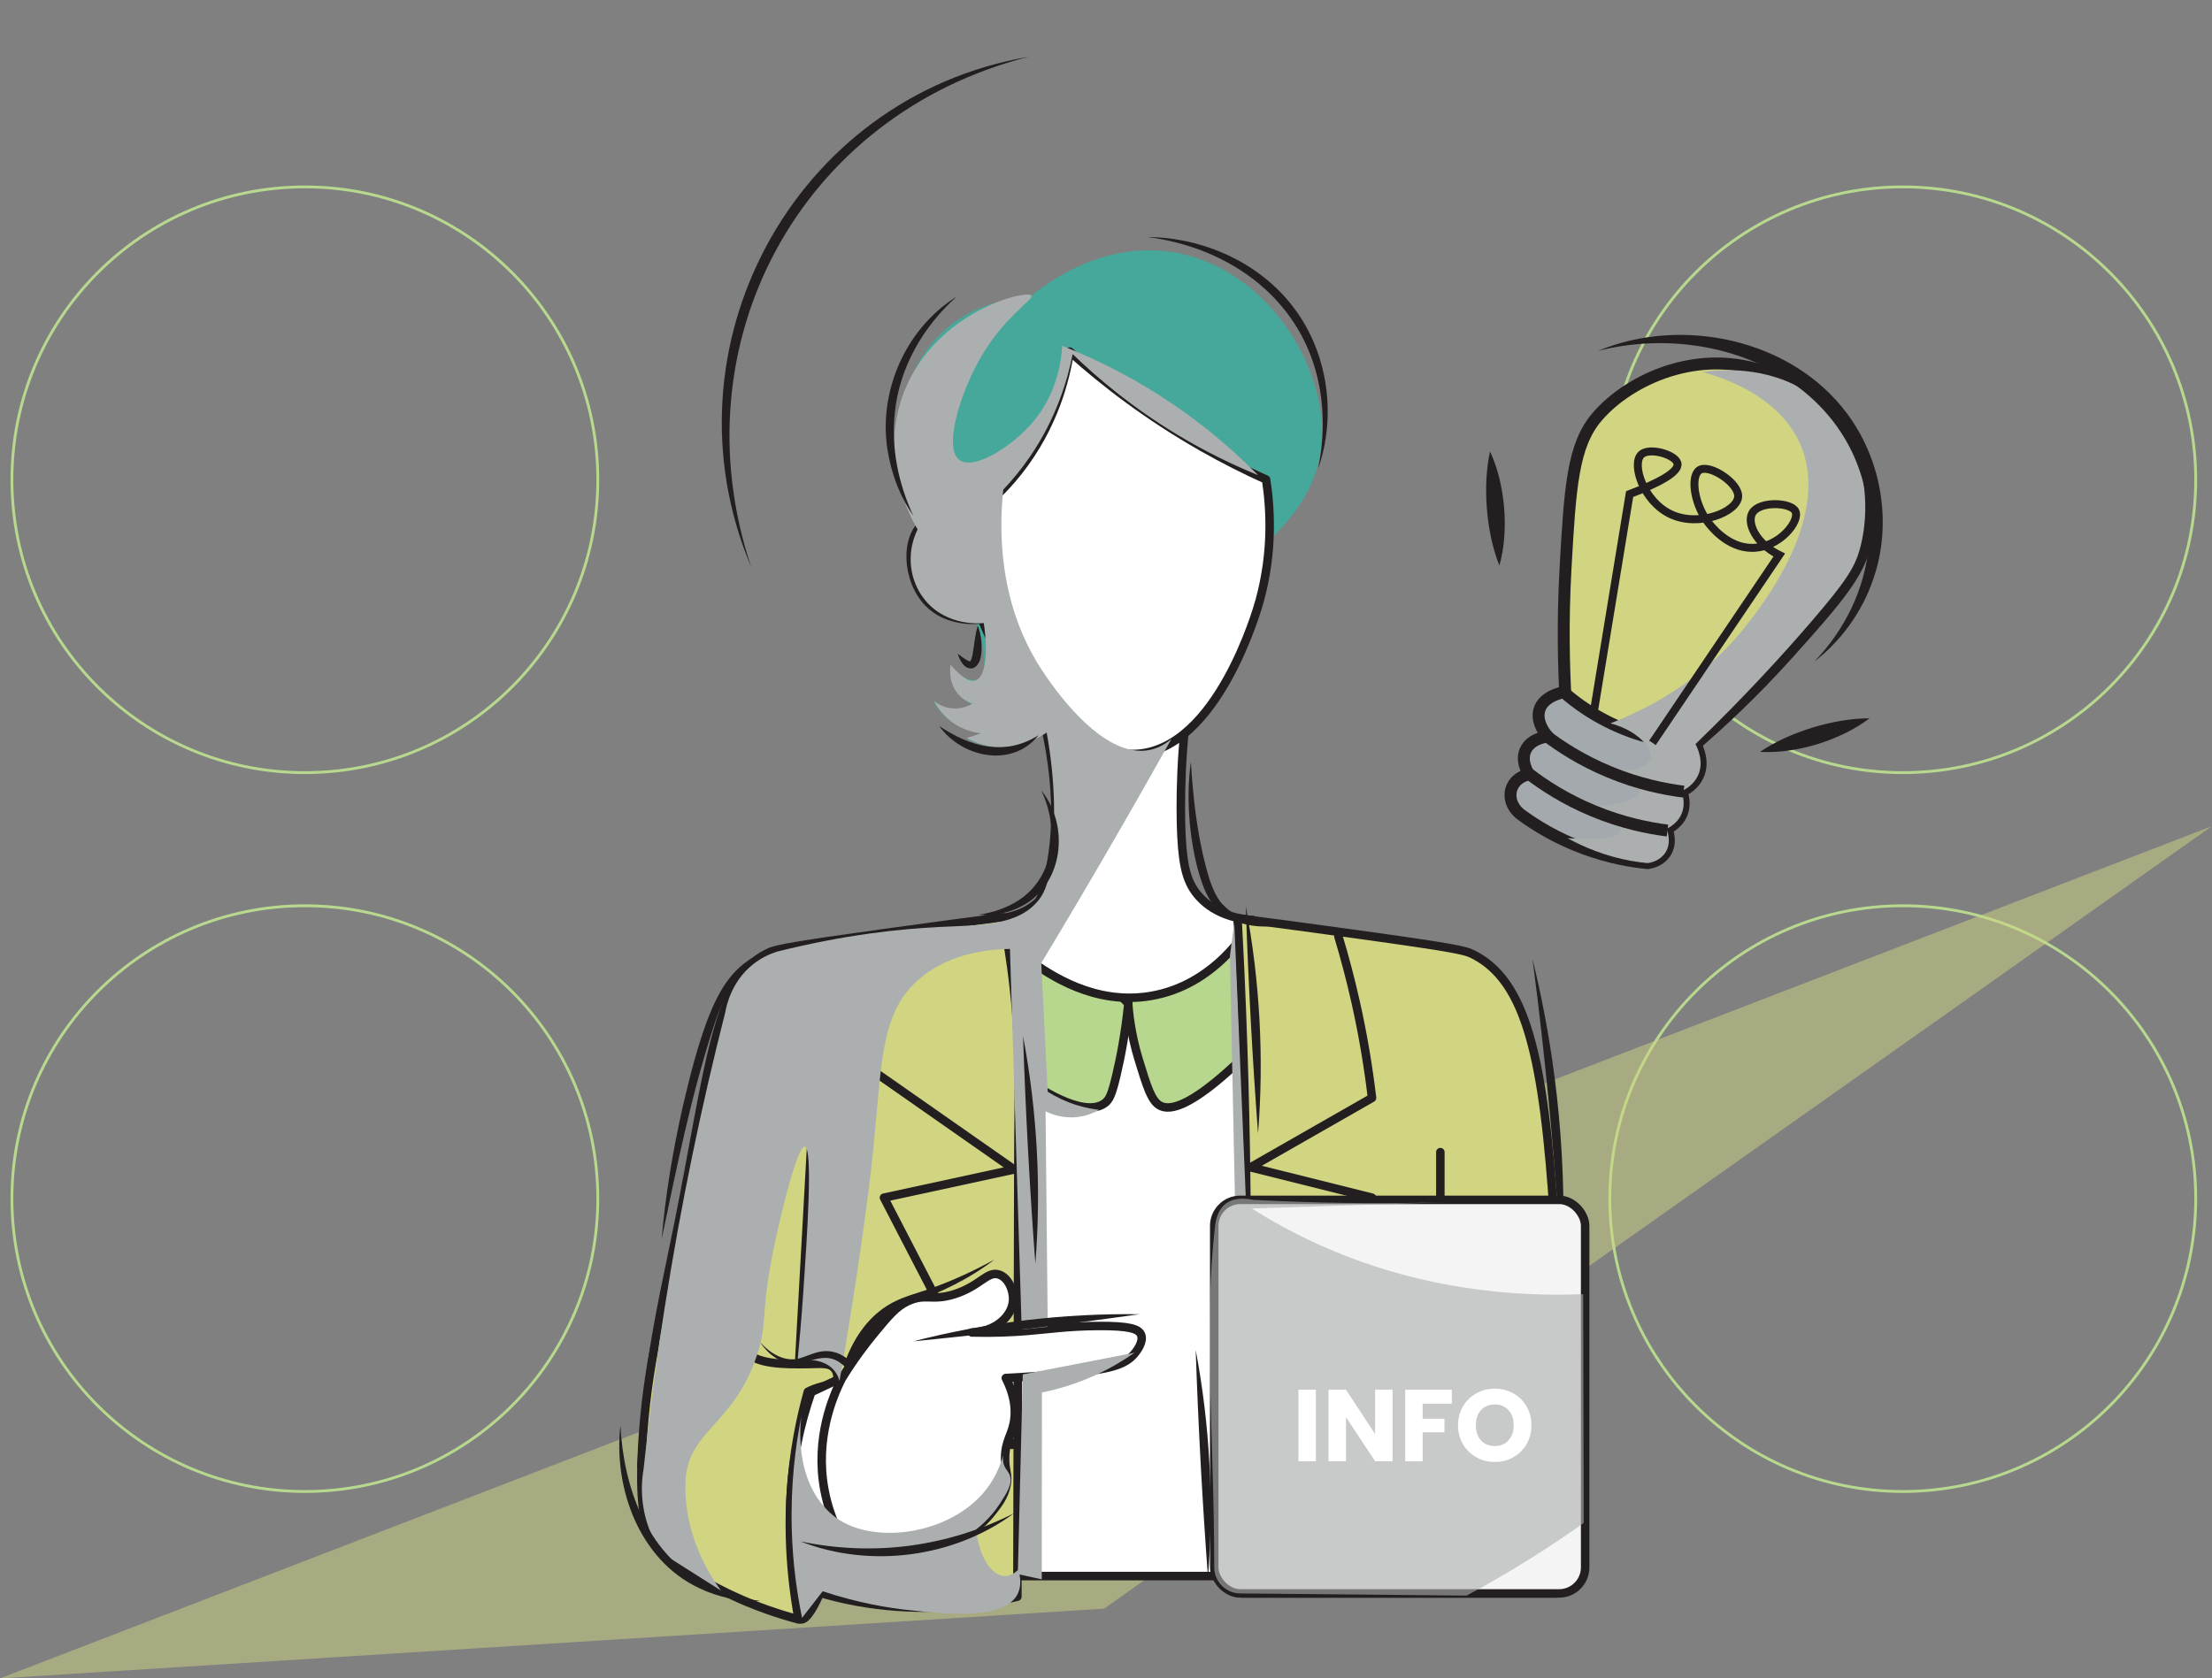 <?xml version="1.0" encoding="UTF-8"?>
<svg xmlns="http://www.w3.org/2000/svg" xmlns:xlink="http://www.w3.org/1999/xlink" viewBox="0 0 780 592">
  <rect x="0" y="0" width="780" height="592" fill="#808080" stroke="none"/>
  <defs>
    <style>
      .cls-1, .cls-2, .cls-3 {
        fill: #fff;
      }

      .cls-4 {
        stroke: #b7d88e;
      }

      .cls-4, .cls-5, .cls-6, .cls-7, .cls-8 {
        stroke-miterlimit: 10;
      }

      .cls-4, .cls-9, .cls-7, .cls-8 {
        fill: none;
      }

      .cls-10, .cls-11 {
        isolation: isolate;
      }

      .cls-12 {
        fill: #b6d78d;
      }

      .cls-12, .cls-13, .cls-5, .cls-14, .cls-6, .cls-2, .cls-3, .cls-7, .cls-8 {
        stroke: #231f20;
      }

      .cls-12, .cls-13, .cls-14, .cls-2 {
        stroke-width: 2.996px;
      }

      .cls-12, .cls-13, .cls-14, .cls-2, .cls-3 {
        stroke-linecap: round;
        stroke-linejoin: round;
      }

      .cls-13, .cls-5 {
        fill: #d1d582;
      }

      .cls-15, .cls-16 {
        fill: #acafaf;
        mix-blend-mode: multiply;
      }

      .cls-16 {
        opacity: .61;
      }

      .cls-17 {
        fill: #45a89a;
      }

      .cls-5, .cls-6, .cls-8 {
        stroke-width: 4.207px;
      }

      .cls-14 {
        fill: #f4f4f4;
      }

      .cls-18 {
        clip-path: url(#clippath);
      }

      .cls-6 {
        fill: #a3a9ac;
      }

      .cls-3 {
        stroke-width: 3.003px;
      }

      .cls-11 {
        fill: #d1d683;
        opacity: .5;
      }

      .cls-19 {
        fill: #231f20;
      }

      .cls-7 {
        stroke-width: 2.805px;
      }
    </style>
    <clipPath id="clippath">
      <rect class="cls-9" width="780" height="592"/>
    </clipPath>
  </defs>
  <g class="cls-10">
    <g id="Layer_2" data-name="Layer 2">
      <g id="Layer_1-2" data-name="Layer 1">
        <g id="Layer_2-2" data-name="Layer 2">
          <g id="Layer_1-2" data-name="Layer 1-2">
            <g class="cls-18">
              <g>
                <g id="Layer_1-2-2" data-name="Layer 1-2">
                  <g>
                    <circle class="cls-4" cx="670.962" cy="169.222" r="103.301"/>
                    <circle class="cls-4" cx="107.504" cy="169.222" r="103.301"/>
                    <circle class="cls-4" cx="670.962" cy="422.778" r="103.301"/>
                    <circle class="cls-4" cx="389.233" cy="422.778" r="103.301"/>
                    <circle class="cls-4" cx="107.504" cy="422.778" r="103.301"/>
                  </g>
                </g>
                <g id="Layer_2-2" data-name="Layer 2-2">
                  <g id="Layer_1-2-2" data-name="Layer 1-2-2">
                    <g id="Layer_2-2-2" data-name="Layer 2-2">
                      <g id="Layer_1-2-3" data-name="Layer 1-2-3">
                        <path class="cls-11" d="m780,291.389C520.055,391.67,259.945,491.718,0,592c129.723-8.201,259.612-16.401,389.335-24.602,130.222-92.081,260.444-183.928,390.665-276.01Z"/>
                      </g>
                      <g>
                        <rect class="cls-3" x="326.11" y="354.497" width="150.936" height="201.418"/>
                        <path class="cls-12" d="m397.69,351.884c.263,5.153,1.094,12.856,3.824,21.799,2.912,9.539,4.443,14.551,7.458,16.254,5.486,3.099,19.264-2.851,56.983-46.657-2.257-.791-5.609-2.042-9.561-3.824-16.347-7.373-18.093-12.622-25.623-13.003-8.826-.446-16.137,6.049-21.799,11.091-5.837,5.198-9.325,10.699-11.282,14.341Z"/>
                        <path class="cls-12" d="m397.881,353.987c-1.072,10.634-2.777,19.196-4.207,25.241-1.619,6.847-2.464,8.691-4.207,9.943-7.685,5.519-24.602-6.391-26.388-7.649-18.397-12.952-24.761-34.752-27.153-47.422,4.232-3.387,11.974-8.328,21.417-7.649,7.122.512,12.111,4.045,21.799,11.091,5.07,3.687,11.7,9.047,18.739,16.445Z"/>
                        <path class="cls-17" d="m332.102,200.502c-1.219-1.581-15.351-20.329-16.062-41.686-.054-1.628-.569-31.313,22.181-46.275,9.561-6.288,19.391-7.451,24.859-7.648,4.201-3.577,24.127-19.781,49.717-16.062,34.316,4.987,57.415,42.689,52.777,71.133-2.767,16.965-14.98,28.055-24.094,36.332-28.092,25.51-59.053,23.623-69.221,48.57-2.082,5.108-2.606,9.658-2.773,12.143-1.88,1.585-8.154,6.463-17.21,6.406-4.899-.031-8.739-1.495-10.995-2.582,2.071-1.02,4.143-2.039,6.215-3.059-1.984.041-8.343-.081-13.768-4.685-2.393-2.031-3.836-4.281-4.685-5.928.555.518,4.018,3.65,8.796,3.059,2.243-.277,3.886-1.265,4.781-1.912-.91-.414-4.523-2.186-6.31-6.406-1.276-3.013-.967-5.728-.765-6.884.426.758,1.485,2.399,3.538,3.537,1.377.764,4.287,1.904,6.024.956,4.088-2.231.557-15.428.382-16.062-3.067-11.159-9.26-17.596-13.385-22.946Z"/>
                        <path class="cls-2" d="m362.314,236.068c6.697,17.309,8.858,32.154,9.561,42.451,1.615,23.666-4.036,37.882-5.737,39.519-5.716,5.5-13.695,6.18-18.357,6.119,3.195,4.126,8.27,9.779,15.68,14.915,6.796,4.71,22.45,15.561,42.259,12.238,22.904-3.842,34.48-23.799,36.14-26.771-3.953-.273-12.978-1.484-19.122-8.414-4.241-4.783-5.554-10.536-6.119-21.034-.551-10.237-.388-33.077,3.06-50.992-19.122-2.677-38.244-5.354-57.366-8.031Z"/>
                        <path class="cls-2" d="m340.133,184.057c-2.354-.913-9-3.14-13.768,0-7.432,4.894-6.904,20.593,1.147,28.683,6.927,6.96,17.076,5.931,18.74,5.737,3.101,7.985,10.481,23.574,26.771,35.567,8.269,6.088,17.064,12.563,27.918,11.855,28.314-1.847,42.337-50.73,43.216-53.924,4.898-17.797,3.761-33.325,2.295-42.833-7.214-3.249-14.778-7.04-22.564-11.473-18.946-10.789-34.39-22.651-46.657-33.654-1.391,9.07-5.315,25.961-18.102,42.196-6.461,8.203-13.382,13.951-18.995,17.847Z"/>
                        <path class="cls-13" d="m353.646,323.519c.732,3.674,1.884,9.817,2.932,17.465,3.072,22.411,2.767,39.536,2.677,46.275-.32,23.841-.246,88.31-.51,175.922-11.501,2.781-53.283,11.402-94.335-11.855-18.861-10.686-31.069-24.419-38.244-34.165.284-4.529.751-10.946,1.53-18.612,2.753-27.097,6.615-42.318,11.473-66.544,11.076-55.231,13.194-86.977,31.36-95.737.196-.094.57-.287.966-.453,2.746-1.15,8.333-2.251,40.338-6.686,17.311-2.399,31.707-4.299,41.813-5.609Z"/>
                        <path class="cls-13" d="m436.38,323.902c.229,4.245.551,10.414.892,17.847,1.81,39.377,2.12,69.108,2.295,87.579.529,55.961-.786,107.836-1.53,132.706h110.525c2.911-53.294,1.622-98.024-.51-131.559-3.673-57.78-9.97-84.41-28.555-93.825-2.714-1.375-5.195-2.135-41.303-7.139-17.311-2.399-31.707-4.299-41.813-5.609Z"/>
                        <path class="cls-13" d="m308.263,331.806c-.51,15.042-1.02,30.085-1.53,45.127,16.955,11.856,33.91,23.711,50.864,35.567-15.298,3.314-30.595,6.629-45.893,9.943,15.043,29.065,30.085,58.131,45.128,87.196"/>
                        <path class="cls-13" d="m471.947,330.276c2.188,7.257,4.264,15.042,6.119,23.329,2.683,11.986,4.511,23.269,5.737,33.655-14.278,8.159-28.555,16.317-42.833,24.476,14.278,3.57,28.555,7.139,42.833,10.708-13.13,29.958-26.261,59.915-39.391,89.873"/>
                        <path class="cls-2" d="m290.798,487.649c1.11-.466,4.263-1.788,6.884-.382,14.23,7.631-7.332,84.888-15.298,83.945-7.607-.9-13.498-74.375,8.414-83.563Z"/>
                        <path class="cls-13" d="m251.917,473.562c1.493-1.101,3.691-2.335,5.864-1.785,2.216.561,2.832,2.579,4.334,4.334,4.444,5.195,14.081,5.109,22.373,5.036,4.818-.043,7.968-.599,9.752,1.53,1.313,1.567,1.244,3.824.956,5.545-1.431.066-3.195.266-5.163.765-2.092.53-3.826,1.248-5.163,1.912-1.39,4.999-2.628,10.315-3.633,15.935-4.452,24.881-2.806,47.065.382,64.377-15.945-4.249-27.772-10.242-35.567-14.915-7.479-4.484-12.007-7.532-15.68-13.385-2.799-4.461-5.015-10.667-3.952-31.615.468-9.212,1.584-21.505,4.334-35.949"/>
                        <path class="cls-3" d="m302.017,483.506c-5.312,2.507-10.623,5.014-15.935,7.521-1.861,5.299-3.625,11.399-4.972,18.229-2.258,11.454-2.692,21.68-2.422,29.958,7.521.807,15.043,1.615,22.564,2.422,2.664-4.801,6.054-12.381,7.266-22.181,2.114-17.089-3.692-30.423-6.501-35.949Z"/>
                        <path class="cls-2" d="m296.79,486.311c4.299-6.979,8.407-12.347,11.473-16.062,5.133-6.22,7.78-9.368,11.728-11.218,6.442-3.02,8.435.031,16.572-2.55,9.196-2.916,11.599-8.38,15.808-6.884,3.31,1.177,5.083,5.716,4.844,9.179-.391,5.661-6.334,10.972-14.533,11.218,8.051.206,14.607-.147,19.122-.51,7.979-.641,14.744-1.728,25.496-1.785,11.091-.058,14.188,1.045,15.043,3.059,1.03,2.43-1.446,5.611-2.04,6.374-3.513,4.513-9.168,5.887-24.731,7.394-5.527.535-12.611,1.116-20.907,1.53,3.166,6.204,3.426,11.009,3.06,14.278-.648,5.785-3.343,7.548-3.314,14.277.019,4.51,1.238,5.436.51,9.179-.77,3.961-2.856,6.631-4.844,9.179-1.213,1.553-4.389,5.547-9.433,8.414-6.39,3.631-12.424,3.548-21.162,3.315-5.764-.154-13.9-.899-23.456-3.57-2.085-4.11-4.185-9.421-5.354-15.808-3.306-18.067,3.02-32.857,6.119-39.009Z"/>
                        <path class="cls-2" d="m240.699,492.175c.399-1.266,2.848-8.62,10.198-11.728,3.158-1.335,6.076-1.402,7.904-1.275-2.358,1.284-6.082,3.704-9.433,7.904-4.058,5.086-5.534,10.23-6.119,13.003"/>
                        <path class="cls-2" d="m286.082,403.322c-1.402,25.241-2.805,50.482-4.207,75.723"/>
                        <path class="cls-2" d="m507.896,406.381v16.827"/>
                        <path class="cls-15" d="m363.717,104.255c1.006,1.415-10.027,7.446-18.739,23.329-6.619,12.066-12.295,30.541-6.629,34.674,5.054,3.687,18.348-4.608,25.751-13.258,8.733-10.204,10.155-21.939,10.453-27.026,8.161,3.205,17.137,7.349,26.516,12.748,18.43,10.609,32.44,22.623,42.578,32.89-8.692-3.546-18.441-8.215-28.683-14.405-15.464-9.347-27.592-19.469-36.714-28.3-1.872,9.445-5.851,22.638-14.915,35.949-3.135,4.603-6.409,8.533-9.561,11.855-1.45,13.859-1.893,40.228,13.768,63.867,2.97,4.483,20.9,31.547,37.989,27.918,3.321-.705,5.843-2.407,7.521-3.824-10.448,18.701-21.279,37.575-32.507,56.601-4.454,7.546-8.916,15.025-13.385,22.436.765,15.128,1.53,30.255,2.295,45.383,2.635,1.646,6.222,3.503,10.708,4.844,2.718.812,5.223,1.273,7.394,1.53-1.567.899-4.293,2.186-7.904,2.55-5.218.526-9.242-1.182-10.963-2.039.255,25.326.51,50.652.765,75.978-3.06.34-6.119.68-9.179,1.02-1.383-44.762-2.765-89.525-4.148-134.287-9.192.203-22.427,2.041-32.566,11.142-15.005,13.468-12.1,34.015-17.337,74.448-3.679,28.4-7.502,51.513-10.198,66.799-.445-1.654-1.169-2.806-1.785-3.57-4.178-5.179-12.454-3.677-13.003-3.569.572-5.801,1.343-14.254,2.04-24.476,1.3-19.073,3.446-50.552.51-50.992-2.502-.374-8.037,21.891-10.708,34.674-5.385,25.771-1.997,26.728-6.374,39.519-8.286,24.216-24.413,26.138-24.986,44.108-.578,18.13,7.886,31.902,12.493,38.244-6.969-4.419-13.938-8.838-20.907-13.258-1.82-2.677-4.153-6.795-5.609-12.238-1.982-7.408-1.388-13.724-.765-17.338,1.918-18.239,4.35-37.127,7.394-56.601,5.858-37.473,13.24-72.382,21.417-104.533.487-2.701,2.334-10.91,9.689-16.827,3.144-2.529,6.326-3.861,8.669-4.589,23.916-5.983,43.282-7.994,57.111-8.668,14.065-.686,27.918-.26,35.184-9.688,2.113-2.742,3.569-6.187,4.589-16.318.986-9.79,1.421-24.39-1.912-42.578-2.26,1.547-10.045,6.456-19.887,4.844-3.46-.566-6.254-1.788-8.286-2.932,1.7-.552,3.399-1.105,5.099-1.657-1.979-.201-6.501-.937-10.836-4.335-3.155-2.473-4.876-5.31-5.736-7.011.844.68,2.974,2.208,6.119,2.549,3.736.405,6.512-1.123,7.394-1.657-1.212-.399-2.995-1.19-4.589-2.805-4.124-4.175-3.313-10.135-3.187-10.964,2.223,2.66,6.02,6.514,8.796,5.609,3.404-1.11,4.617-9.164,2.932-20.269-.815.1-12.886,1.375-20.652-8.031-5.69-6.893-6.747-16.709-2.677-24.986-1.483-2.417-14.464-24.406-4.589-48.952,11.344-28.196,43.178-35.732,44.745-33.527Z"/>
                        <path class="cls-15" d="m354.156,511.552c-.344.997-.698,2.502-.383,4.207.424,2.292,1.692,2.97,2.295,4.589,1.099,2.953-1.048,6.258-3.442,9.943-1.528,2.353-4.154,5.807-8.414,9.179,1.007,9.794,5.515,16.262,9.943,16.445.883.037,2.591-.142,4.781-2.103.574-23.01,1.147-46.02,1.721-69.03,13.13-2.55,26.261-5.099,39.391-7.648-3.668,2.581-8.255,5.383-13.768,7.904-7.099,3.246-13.627,5.064-18.867,6.119-.021,21.969-.043,43.938-.064,65.907-2.613-.574-5.227-1.147-7.84-1.721.371,1.959.526,4.632-.765,7.075-4.777,9.038-25.11,6.892-37.861,5.545-7.618-.804-18.285-2.547-30.786-6.693-2.422,3.123-4.844,6.246-7.266,9.37-1.808-8.724-3.291-19.16-3.633-30.978-.459-15.877,1.275-29.588,3.442-40.347-.226,1.42-3.359,23.159,11.091,35.185,12.995,10.815,41.306,7.203,54.051-9.179,3.798-4.882,5.523-10.009,6.374-13.768Z"/>
                        <path class="cls-15" d="m439.312,422.826c-1.275.34-2.55.68-3.824,1.02-.595-28.895-1.19-57.791-1.785-86.686.51-3.909,1.02-7.819,1.53-11.728,1.36,32.465,2.719,64.929,4.079,97.394Z"/>
                        <path class="cls-19" d="m367.158,278.774c10.096,12.412,7.906,33.188-6.95,40.882-4.655,2.449-9.932,3.445-14.976,2.971,4.99-.774,9.744-2.389,13.796-4.988,13.067-8.332,14.421-25.786,8.131-38.865h0Z"/>
                        <path class="cls-19" d="m285.062,332.57c-17.992,2.083-27.421,11.445-32.976,28.19-8.267,24.884-13.397,50.692-18.781,76.343,1.338-15.756,3.995-31.391,7.465-46.817,2.417-10.301,4.957-20.555,8.663-30.506,1.933-4.948,4.114-9.917,7.418-14.264,6.439-8.737,17.593-13.188,28.211-12.946h0Z"/>
                        <path class="cls-19" d="m550.729,449.597c-1.951-36.217-5.594-75.333-10.326-111.29,8.928,36.272,12.413,73.995,10.326,111.29h0Z"/>
                        <path class="cls-19" d="m450.53,326.451c-7.87,1.214-16.855-.609-22.344-6.839-3.117-3.857-4.606-8.675-5.906-13.304-1.551-6.157-2.552-12.414-2.941-18.739-.406-6.302-.267-12.634.595-18.865.753,12.452,2.104,24.793,5.241,36.844,1.164,4.352,2.459,8.791,5.057,12.433,4.847,5.922,12.604,8.076,20.297,8.471h0Z"/>
                        <path class="cls-19" d="m404.638,83.603c19.722.153,39.776,9.109,51.695,25.097,12.012,15.941,14.988,37.956,8.475,56.617,1.974-9.563,2.202-19.392.454-28.821-5.583-30.351-31.01-49.076-60.624-52.893h0Z"/>
                        <path class="cls-19" d="m337.328,104.637c-11.909,10.642-20.26,25.192-21.821,41.124-1.295,12.386,1.297,24.79,6.523,36.128-4.124-5.93-6.951-12.803-8.455-19.964-4.908-21.628,4.924-45.552,23.752-57.289h0Z"/>
                        <path class="cls-19" d="m337.711,230.587c1.318.869,2.745,2.22,4.124,2.657.277.067.405-.003.372-.045.292-.558.591-1.421.737-2.332.615-3.309.803-6.809,1.842-10.16.695,1.718,1.059,3.475,1.257,5.259.233,2.876.419,8.508-3.048,9.746-3.016.542-4.575-2.876-5.284-5.125h0Z"/>
                        <path class="cls-19" d="m331.209,256.083c11.038,7.404,23.026,10.756,34.993,3.25-9.217,11.687-27.051,7.961-34.993-3.25h0Z"/>
                        <path class="cls-19" d="m322.031,473.117c25.954-6.692,52.937-9.942,79.738-9.561-25.683,3.642-53.924,7.012-79.738,9.561h0Z"/>
                        <path class="cls-19" d="m360.752,365.52c4.984,26.335,6.466,53.473,4.337,80.192-1.958-25.866-3.478-54.266-4.337-80.192h0Z"/>
                        <path class="cls-19" d="m439.279,319.627c4.984,26.335,6.466,53.473,4.337,80.192-1.958-25.866-3.478-54.266-4.337-80.192h0Z"/>
                        <path class="cls-19" d="m282.257,543.677c25.774,5.398,51.857,1.955,75.34-9.944-21.177,15.701-50.809,19.581-75.34,9.944h0Z"/>
                        <path class="cls-19" d="m218.772,502.755c1.07,21.355,9.01,44.456,28.674,55.247,6.277,3.535,13.345,5.671,20.66,6.709-7.39.212-14.946-1.319-21.742-4.636-20.998-9.961-30.082-35.272-27.593-57.319h0Z"/>
                        <path class="cls-19" d="m268.107,473.499c3.723,4.104,9.177,7.411,14.725,5.326,2.774-.904,5.548-2.329,8.657-2.27,3.276.008,6.349,1.627,8.562,3.823l-2.244.489c2.777-8.017,7.66-15.659,14.958-20.269,4.788-3.104,10.336-4.282,15.556-6.19,7.742-2.747,15.16-6.201,22.393-10.165-8.732,6.717-18.93,11.687-29.278,15.294-10.359,3.437-17.333,12.284-21.073,22.275-.298.942-1.586,1.22-2.244.489-4.753-4.917-9.036-3.412-14.807-1.703-6.179,1.81-11.952-2.125-15.204-7.097h0Z"/>
                        <rect class="cls-14" x="428.167" y="423.208" width="130.794" height="138.825" rx="9.179" ry="9.179"/>
                        <path class="cls-16" d="m441.425,426.268c23.647-.765,47.295-1.53,70.942-2.295-16.738.515-34.156.556-52.203,0-6.204-.191-12.323-.448-18.357-.765-2.675-.557-6.629-.883-9.561,1.338-3.187,2.414-3.646,6.687-3.824,8.222-4.113,35.473-.255,74.267-.255,120.086,0,5.048,4.13,9.178,9.178,9.178,26.601.255,53.201.51,79.802.765,6.985-3.744,14.282-7.933,21.799-12.62,6.971-4.346,13.47-8.709,19.504-13.003-.064-26.898-.127-53.796-.191-80.694-23.934.936-58.279-1.439-94.271-17.975-8.29-3.808-15.801-7.97-22.564-12.238Z"/>
                        <path class="cls-19" d="m421.632,476.172c4.984,26.335,6.466,53.473,4.337,80.192-1.958-25.866-3.478-54.266-4.337-80.192h0Z"/>
                      </g>
                      <g>
                        <path class="cls-5" d="m552.061,246.65c-.613-10.811-1.098-26.889-.015-46.282,1.607-28.778,2.585-43.37,11.136-53.354,11.431-13.344,36.087-24.63,60.147-15.516,26.095,9.884,37.006,38.279,34.908,57.325-1.329,12.068-10.124,22.089-27.662,41.637-13.006,14.498-25.106,25.563-34.017,33.159-3.195.71-13.171,2.514-24.918-2.041-11.463-4.445-17.623-12.234-19.58-14.93Z"/>
                        <g>
                          <path class="cls-6" d="m551.446,244.165c-.347.054-8.356,1.435-8.885,7.555-.327,3.784,2.399,7.123,3.231,8.08-.966.115-5.338.727-7.429,4.039-2.547,4.035.41,8.724.799,9.32-3.504.637-6.071,3.171-6.48,6.381-.375,2.936,1.113,5.994,3.844,7.925,4.889,3.574,12.337,8.256,22.213,11.88,8.827,3.239,16.628,4.544,22.285,5.09.959-.14,3.627-.655,5.551-2.815,3.373-3.787,1.234-9.011,1.111-9.298.762-.354,4.526-2.177,5.685-6.446.762-2.805.025-5.389-.49-6.757,1.489-.7,4.396-2.349,5.888-5.613,2.183-4.774-.181-9.674-.905-11.049-4.447-.091-12.683-.728-22.609-4.308-12.282-4.431-20.337-10.91-23.809-13.982Z"/>
                          <path class="cls-15" d="m593.37,285.875c.762-2.805.025-5.389-.49-6.757,1.489-.7,4.396-2.349,5.888-5.614,2.183-4.774-.181-9.674-.905-11.049,17.733-17.124,31.281-32.085,40.717-43.049,12.586-14.623,15.456-19.346,17.239-25.739,4.203-15.07,2.784-40.924-17.598-54.783-15.244-10.365-32.854-8.417-37.933-7.675,8.65,2.406,23.621,7.952,31.806,20.481,17.353,26.564-10.648,61.778-16.948,69.7-14.464,18.189-33.046,28.203-47.282,33.754,9.843,2.556,15.087,9.056,14.168,12.445-.845,3.117-7.385,5.375-15.547,3.789,2.178.796,11.719,4.398,11.6,7.727-.106,2.963-7.84,5.133-19.167,5.578,1.838.763,13.005,5.468,12.523,8.475-.383,2.389-8.043,3.224-18.706,2.481,5.745,3.144,13.359,6.393,22.554,8.022,1.991.353,3.906.603,5.734.772.959-.14,3.627-.655,5.551-2.815,3.373-3.787,1.234-9.011,1.111-9.298.762-.354,4.526-2.177,5.685-6.446Z"/>
                          <path class="cls-8" d="m544.912,259.276c5.088,3.89,12.628,8.873,22.571,13.002,10.414,4.324,19.667,6.134,26.176,6.945"/>
                          <path class="cls-8" d="m539.229,272.997c5.088,3.89,12.628,8.873,22.571,13.002,10.414,4.324,19.667,6.134,26.176,6.945"/>
                        </g>
                        <path class="cls-7" d="m561.936,251.593c4.233-25.769,8.466-51.537,12.698-77.306,9.883-3.77,17.675-7.766,16.857-10.919-.797-3.071-9.853-5.688-12.706-3.071-3.589,3.291.665,16.664,10.551,21.176,9.953,4.543,23.299-.952,23.58-6.308.248-4.735-9.615-11.221-13.318-9.535-3.582,1.631-2.468,11.398,2.351,18.145,1.11,1.553,7.052,9.436,15.811,9.472,9.735.04,17.219-9.639,15.268-13.039-1.757-3.061-12.589-3.518-15.087.692-2.034,3.428,1.021,10.683,9.46,14.878-14.902,22.08-29.803,44.16-44.705,66.24"/>
                        <path class="cls-19" d="m563.495,123.763c29.583-12.322,68.262-4.258,87.859,22.158,12.281,16.488,15.96,39.01,9.173,58.427-3.868,11.41-11.274,21.678-20.717,28.964,10.799-11.263,17.946-25.815,19.174-41.31,3.437-52.546-48.652-80.104-95.489-68.239h0Z"/>
                      </g>
                      <g>
                        <path class="cls-1" d="m464.014,490.174v25.236h-6.147v-25.236h6.147Z"/>
                        <path class="cls-1" d="m491.049,515.41h-6.15l-10.28-15.567v15.567h-6.147v-25.236h6.147l10.28,15.637v-15.637h6.15v25.236Z"/>
                        <path class="cls-1" d="m511.935,490.174v4.924h-10.28v5.322h7.694v4.78h-7.694v10.21h-6.147v-25.236h16.427Z"/>
                        <path class="cls-1" d="m520.58,514.008c-1.978-1.103-3.546-2.642-4.71-4.619-1.161-1.978-1.741-4.201-1.741-6.67,0-2.466.579-4.684,1.741-6.65,1.164-1.966,2.732-3.499,4.71-4.602s4.151-1.653,6.524-1.653,4.549.55,6.527,1.653,3.534,2.636,4.672,4.602,1.709,4.184,1.709,6.65c0,2.469-.576,4.693-1.726,6.67-1.15,1.978-2.709,3.517-4.672,4.619-1.966,1.103-4.137,1.653-6.509,1.653s-4.546-.55-6.524-1.653Zm11.36-5.968c1.211-1.343,1.817-3.116,1.817-5.322,0-2.229-.606-4.008-1.817-5.336-1.211-1.331-2.82-1.995-4.836-1.995-2.036,0-3.66.658-4.871,1.975-1.208,1.319-1.814,3.104-1.814,5.357,0,2.229.606,4.008,1.814,5.339,1.211,1.331,2.835,1.995,4.871,1.995,2.016,0,3.625-.67,4.836-2.013Z"/>
                      </g>
                      <path class="cls-19" d="m525.416,159.224c5.39,11.569,6.768,27.971,3.307,40.266-4.663-11.604-5.985-28.047-3.307-40.266h0Z"/>
                      <path class="cls-19" d="m659.245,253.356c-10.118,7.728-25.907,12.6-38.628,11.842,10.312-7.027,26.145-11.852,38.628-11.842h0Z"/>
                    </g>
                  </g>
                </g>
                <path class="cls-19" d="m264.877,199.976c-32.584-77.211,14.876-165.756,97.753-179.923-80.753,20.542-123.963,101.295-97.753,179.923h-0Z"/>
              </g>
            </g>
          </g>
        </g>
      </g>
    </g>
  </g>
</svg>